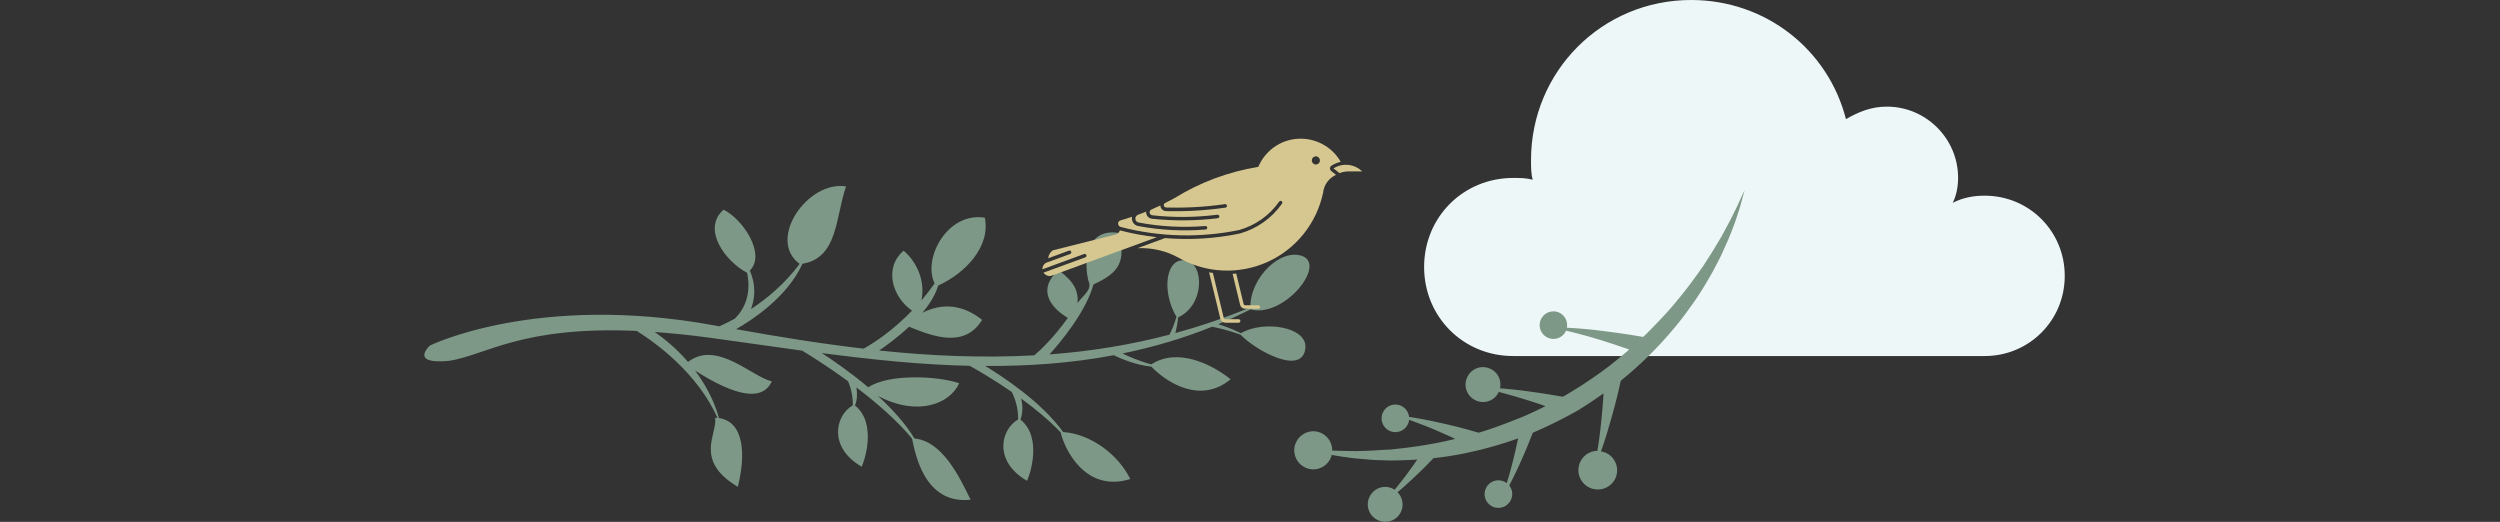 <svg xmlns="http://www.w3.org/2000/svg" viewBox="0 0 1861.5 388.6"><rect x="0" y="0" width="1861.5" height="388.6" fill="#333333" stroke="none"/><path fill="#EEF7F8" d="M1477.8 145.7c-7.9 0-15.9 1.3-23.8 5.3 2.7-5.3 4-11.9 4-18.6 0-29.1-23.8-53-53-53-11.9 0-21.2 4-30.5 9.3C1361.3 37.1 1314.9 0 1259.2 0 1193 0 1140 53 1140 119.2c0 5.3 0 10.6 1.3 14.6-5.3-1.3-9.3-1.3-14.6-1.3-37.1 0-66.3 29.1-66.3 66.3 0 37.1 29.1 66.3 66.3 66.3h351.1c33.1 0 59.6-26.5 59.6-59.6.1-33.2-26.4-59.8-59.6-59.8z"/><path fill="#7D9886" d="M1182.8 362.7c-7-3.8-9.6-12.6-5.7-19.6 2.6-4.7 7.3-7.3 12.3-7.4 1-6 2-13.2 2.7-20.4.9-8.1 1.5-16 1.9-22.4-6.2 4.4-12.6 8.7-19.3 12.8-10.4 5.9-22.1 11.7-33.4 16.5-.5 1.4-1.2 3.1-2 5.1-2 5.2-4.9 12-8 18.8-2.5 5.5-5.2 10.9-7.5 15.4 2.5 3.1 3 7.6.9 11.3-2.7 5-9 6.8-13.9 4.1-5-2.7-6.8-9-4.1-13.9 2.7-5 9-6.8 13.9-4.1.5.3.9.6 1.3.9 1.4-4.5 2.9-9.6 4.2-14.8 1.7-6.7 3.2-13.4 4.3-18.6-9.2 3.3-18.5 6.1-27.7 8.4-12.1 3-23.9 5.2-35.2 6.3-.9.9-2.8 2.8-5.3 5.4-3.6 3.6-8.5 8.4-13.6 13-2.7 2.5-5.4 4.9-8 7 3.9 4 5 10.2 2.2 15.3-3.4 6.3-11.3 8.6-17.6 5.1-6.3-3.4-8.6-11.3-5.1-17.6 3.4-6.3 11.3-8.6 17.6-5.1.2.1.4.3.7.5 2.1-2.5 4.2-5.2 6.4-8 4-5.2 7.7-10.4 10.5-14.5-6.8.4-13.4.6-19.6.7-4.9-.2-9.7-.2-14.1-.5-4.5-.4-8.7-.8-12.7-1.1-6.5-.8-12.3-1.6-17.3-2.6-.3 1.2-.7 2.3-1.3 3.4-3.8 6.9-12.4 9.4-19.2 5.6-6.9-3.8-9.4-12.4-5.6-19.2 3.8-6.9 12.4-9.4 19.2-5.6 4.7 2.6 7.3 7.5 7.3 12.6 5 .2 10.7.3 17.2.4 3.9-.1 8.1-.2 12.5-.4 4.4-.3 9-.6 13.8-.8 9.6-1 19.9-2.2 30.6-4.2 5.8-1 11.6-2.3 17.5-3.7-4.5-2.1-9.7-4.4-15-6.7-6.8-2.9-13.8-5.5-19.4-7.5a8.9 8.9 0 01-1.2 3.8c-2.7 5-9 6.8-13.9 4.1-5-2.7-6.8-9-4.1-13.9 2.7-5 9-6.8 13.9-4.1 3.1 1.7 4.9 4.7 5.3 7.9 6.2 1 14.2 2.4 22.1 4.2 8.2 1.8 16.3 3.8 22.3 5.5 3.1.9 5.6 1.6 7.4 2.1 10.9-3.2 21.9-7.5 32.9-11.9 5.8-2.5 11.4-5.1 16.9-7.9-5-1.7-10.6-3.6-16.3-5.3-6.4-2-13-3.8-18.6-5.3-.1.3-.2.5-.3.8-3.4 6.3-11.3 8.6-17.6 5.1-6.3-3.4-8.6-11.3-5.1-17.6 3.4-6.3 11.3-8.6 17.6-5.1 5.2 2.8 7.6 8.6 6.4 14.1 5.9.5 12.8 1.2 19.6 2.1 9 1.2 18 2.6 24.7 3.8.9.2 1.7.3 2.5.4 1.3-.7 2.7-1.5 4-2.3 10.6-6.3 21.3-13.5 31.1-21 4.9-3.9 9.6-7.8 14.3-11.8-.4-.1-.7-.2-1-.4-6.4-2.2-14.9-5.1-23.6-7.7-8-2.4-16.1-4.5-22.5-6-.1.2-.2.5-.3.8-2.7 5-9 6.8-13.9 4.1-5-2.7-6.8-9-4.1-13.9 2.7-5 9-6.8 13.9-4.1 4 2.2 5.9 6.7 5.1 10.9 6.8.4 15.4 1 23.9 2.1 9.3 1.1 18.4 2.4 25.3 3.5 3 .5 5.6.9 7.5 1.3 1-.9 2.1-1.8 3-2.8 8.4-8.5 16.4-16.8 23.2-25.3 7-8.4 13.1-16.9 18.6-24.7 2.6-4.1 5.1-7.9 7.4-11.6 2.3-3.8 4.4-7.4 6.4-10.7 3.7-6.9 7-12.9 9.4-18 2.6-5 4.3-9.2 5.6-11.9 1.3-2.7 2-4.2 2-4.2s-.4 1.6-1.2 4.5c-.9 2.9-1.8 7.3-3.7 12.7-1.7 5.5-4.1 12-7.2 19.4-1.6 3.7-3.4 7.5-5.2 11.6-1.9 4-4.2 8.2-6.5 12.6-4.9 8.6-10.3 17.8-17.1 26.9-6.5 9.3-14.2 18.5-22.7 27.6-8.5 9-17.9 17.9-28.1 26.1-.1.1-.2.2-.4.3-.5 2-1.1 4.6-1.8 7.9-1.6 6.8-4 15.8-6.6 24.7-2 7.1-4.3 14.2-6.4 20.1 1.5.3 3 .7 4.5 1.5 7 3.8 9.6 12.6 5.7 19.6-3.8 6.7-12.5 9.3-19.5 5.5z"/><path fill-rule="evenodd" clip-rule="evenodd" fill="#7D9886" d="M558.3 201.5c5.2 11.8 3.4 22 .9 28.6 12-7.8 25.2-18.8 36.2-33.6-24.7-18.2 6.1-62.3 34.6-57.7-8 22.6-5.8 53.2-32.5 57.6-11.2 24.8-37.5 41.9-49.4 48.7 31.2 5.6 62.9 10.8 95 14.5 7.7-4.3 21.6-13.3 36-28.3-14.3-9.8-21.5-31.5-6.3-44.6 7.1 5.6 16.9 19.9 13.3 37 3.3-3.9 6.6-8.1 9.8-12.6-9.1-19.2 9.9-53.5 37.4-49 4.4 21.5-14.5 41.4-34.7 50.5-2.1 7.1-6.5 14-11.8 20.3 14.9-7.5 30.1-6.2 44.5 5.3-13 21.1-36.1 12.6-54.4 5.1-8.9 8.3-17.9 14.7-22.3 17.7 38.1 4 76.7 5.7 115.5 3.6 4.6-3.9 14.4-13 25-27.9-14.6-8.7-22.2-22.3-6.8-35.5 6.5 5.1 15.4 12 14 24.6 2.9-4.7 10.6-9.5 8.6-15.3-3.5-10.1-4.9-41.5 22.6-37 4.4 21.3.5 29.3-19.3 38.3-5.7 20.7-24.9 43.4-32.7 52.1 29.7-2.2 59.5-6.9 89.3-14.7 1.4-2.8 3.7-7.7 5.2-13.3-11.2-18.7-8.3-44.8 7.3-41.9 13.3 2.5 13.9 33.1-6 42.3-.6 4.9-1.5 9.4-2.1 11.7 18.6-5.1 37.2-11.4 55.8-19.1-.2-22.2 22.6-44.3 38.8-38.2 18 6.8-14 46.3-38.7 39.7 0-.2 0 .3 0 0-8 4-16 7.7-24 11 3.7 1.1 9.8 3.2 16.9 6.7 17-9.9 49.4-4.7 48 10.9-1.9 21.4-37.2 1.9-48.3-9.8-8.9-3.2-16.5-5-21.2-5.9-22.1 8.9-44.3 15.3-66.7 19.9 4.4 2.1 12.5 5.8 21.5 8.1 19.1-12.4 44.1-.8 59 11.1-22.6 18.8-47.9 2.2-59-9.4-11.7-1.2-22.9-6-28-8.5-31.9 6-63.9 8.2-95.7 8 12.7 7.7 42 26.8 58 49.2 20.9 1.4 41.4 17.2 50 35-33.7 10.5-49.2-22.9-51.8-34.7-8.6-9.1-19.1-17.7-29.4-25.2.9 4 1.6 10.2-.6 15.6 16.7 13.4 6.9 41.8 4.9 45.6-24.8-14.3-19.9-38-6.6-45.7.1-8.9-2.4-15.9-4.8-20.5-12.9-8.9-24.8-15.8-31.2-19.4-37.3-.8-74.2-4.8-110.2-9.5 7.9 5.1 21.2 14.2 34.6 25.5 15.4-10.4 52.7-8.4 67.7-3-6.8 15.2-30.8 25.1-60.5 9.4 10.4 9.6 20.4 20.4 27.2 31.7 20.5 1.9 33.2 27.8 41.8 45.6-34.3 3.6-41.1-33.8-43.6-45.5-11.1-13.6-26.7-26.9-41.4-38.1.6 3.9.8 8.9-1.1 13.4 16.7 13.4 6.9 41.8 5 45.6-24.8-14.3-19.9-38-6.6-45.7.1-7.3-1.6-13.4-3.5-17.9-14.9-10.9-28.2-19.2-34.2-22.8-23.7-3.2-46.9-6.7-69.4-9.7-14.7-2-28.1-3.3-40.4-4.2 6.6 4.6 16 12 24.8 22.3 21.4-16.6 47.9 11.4 62.4 14.4-6.9 15.4-27.5 11-57.2-8 7.3 9.7 13.9 21.5 17.9 35.4 18.7 2.8 20 27.1 14 51.2-33.3-19.8-14.7-39.9-17-51.4.7 0 1.3.1 1.9.1-15.2-33.7-46-55.9-60.2-64.8-86-3.8-112.6 18.2-139.8 22.3-30 2.8-14.2-11.4-14.2-11.4s79.7-39.4 212.4-14.9c1.1.2 2.1.4 3.1.6 3.3-1.5 7.2-3.3 11.5-5.7 6.7-6.6 12.6-17.5 9.2-34.2-16.5-8.5-33.9-32.8-17.5-47 15.2 7.8 31.5 33.6 19.5 45.4z"/><g fill="#D6C790"><path d="M979.7 116.4c.8 0 1.6.3 2.2.9.6.6.9 1.3.9 2.2 0 .8-.3 1.6-.9 2.1-.6.6-1.3.9-2.1.9s-1.6-.3-2.1-.9c-.6-.6-.9-1.3-.9-2.1-.1-1.7 1.3-3 2.9-3.1zm-9.6-13.1c-14.4-.7-27.6 7.7-33.2 21h-.2c-22.1 3.6-43.3 11.5-62.3 23.3l-6.9 3.6c-.7.3-1.1 1.1-.9 1.9.2.8.8 1.3 1.6 1.4 14.7.4 29.4-.4 43.9-2.5.7-.1 1.3.4 1.5 1.1.1.7-.4 1.4-1.1 1.5-14.7 2.1-29.5 3-44.3 2.6-2.3-.1-4.1-1.9-4.2-4.2l-6.6 3c-1 .4-1.5 1.4-1.4 2.4.2 1 1 1.8 2 1.9 16.1 1.8 32.3 1.6 48.4-.4.7-.1 1.4.4 1.5 1.1.1.7-.4 1.4-1.1 1.5-16.3 2-32.7 2.1-49 .4-2.7-.3-4.6-2.7-4.4-5.3-2 .8-4 1.6-6 2.3-1.3.5-2.1 1.7-2 3.1.1 1.4 1.1 2.5 2.5 2.7 16.3 3.1 33 3.9 49.6 2.6.7-.1 1.4.5 1.4 1.2.1.7-.5 1.4-1.2 1.4-16.8 1.4-33.7.5-50.3-2.6-1.5-.3-2.8-1.2-3.7-2.5-.8-1.3-1.1-2.9-.8-4.4-2.8 1-5.7 1.9-8.6 2.7-1.1.3-1.8 1.4-1.8 2.5.1 1.1.9 2.1 2 2.4 28.8 7.5 58.9 8.3 88.1 2.3 12.1-3.4 22.7-10.9 29.9-21.2.4-.6 1.2-.7 1.8-.3.6.4.7 1.2.3 1.8-7.6 10.9-18.7 18.7-31.5 22.3-18.3 3.8-37 4.9-55.7 3.4l-20.4 7.5c10.8-.5 21.5 2 30.9 7.3 20.3 11.4 44.8 12.5 66 2.9 21.2-9.6 36.5-28.8 41.3-51.6.6-5.8 4.3-10.8 9.6-13.2l-3.5-2.8c-.6-.5-1-1.3-1-2.1s.5-1.6 1.2-2c2.1-1.3 4.4-2.3 6.8-2.8-5.8-10.2-16.5-16.6-28.2-17.2zm-57.7 134.4h9.9c.7 0 1.3.6 1.3 1.3 0 .7-.6 1.3-1.3 1.3h-9.9c-1.7 0-3.3-1.2-3.7-2.9l-8.4-34.6 2.8.4 8.1 33.5c.2.7.7 1 1.2 1zm24.6-10.4c.7 0 1.3.6 1.3 1.3 0 .7-.6 1.3-1.3 1.3h-9.9c-1.8 0-3.3-1.2-3.7-2.9l-5.6-23.1 2.7-.2 5.5 22.7c.1.5.6.9 1.1.9h9.9z"/><path d="M833.8 171.5c9 2.4 18.3 4.1 27.6 5.1l-78.1 28.6c-2.3.9-4.9-.1-6.3-2.2l31.2-11.4c.6-.3 1-1 .7-1.7-.2-.6-.9-1-1.6-.8l-31.1 11.4c-.1-2.3 1.3-4.4 3.4-5.1l17.3-6.3c.6-.3 1-1 .7-1.7-.2-.7-.9-1-1.6-.8l-15.5 5.7c.2-2.4 1.4-4.5 3.4-5.9l46.9-11.8c1.5-.4 2.7-1.6 3-3.1zm163.6-42.6c2.3-.9 4.7-1.3 7.1-1.3h9.7c-5.7-5.6-14.6-6.5-21.3-2.2l4.5 3.5z"/></g></svg>